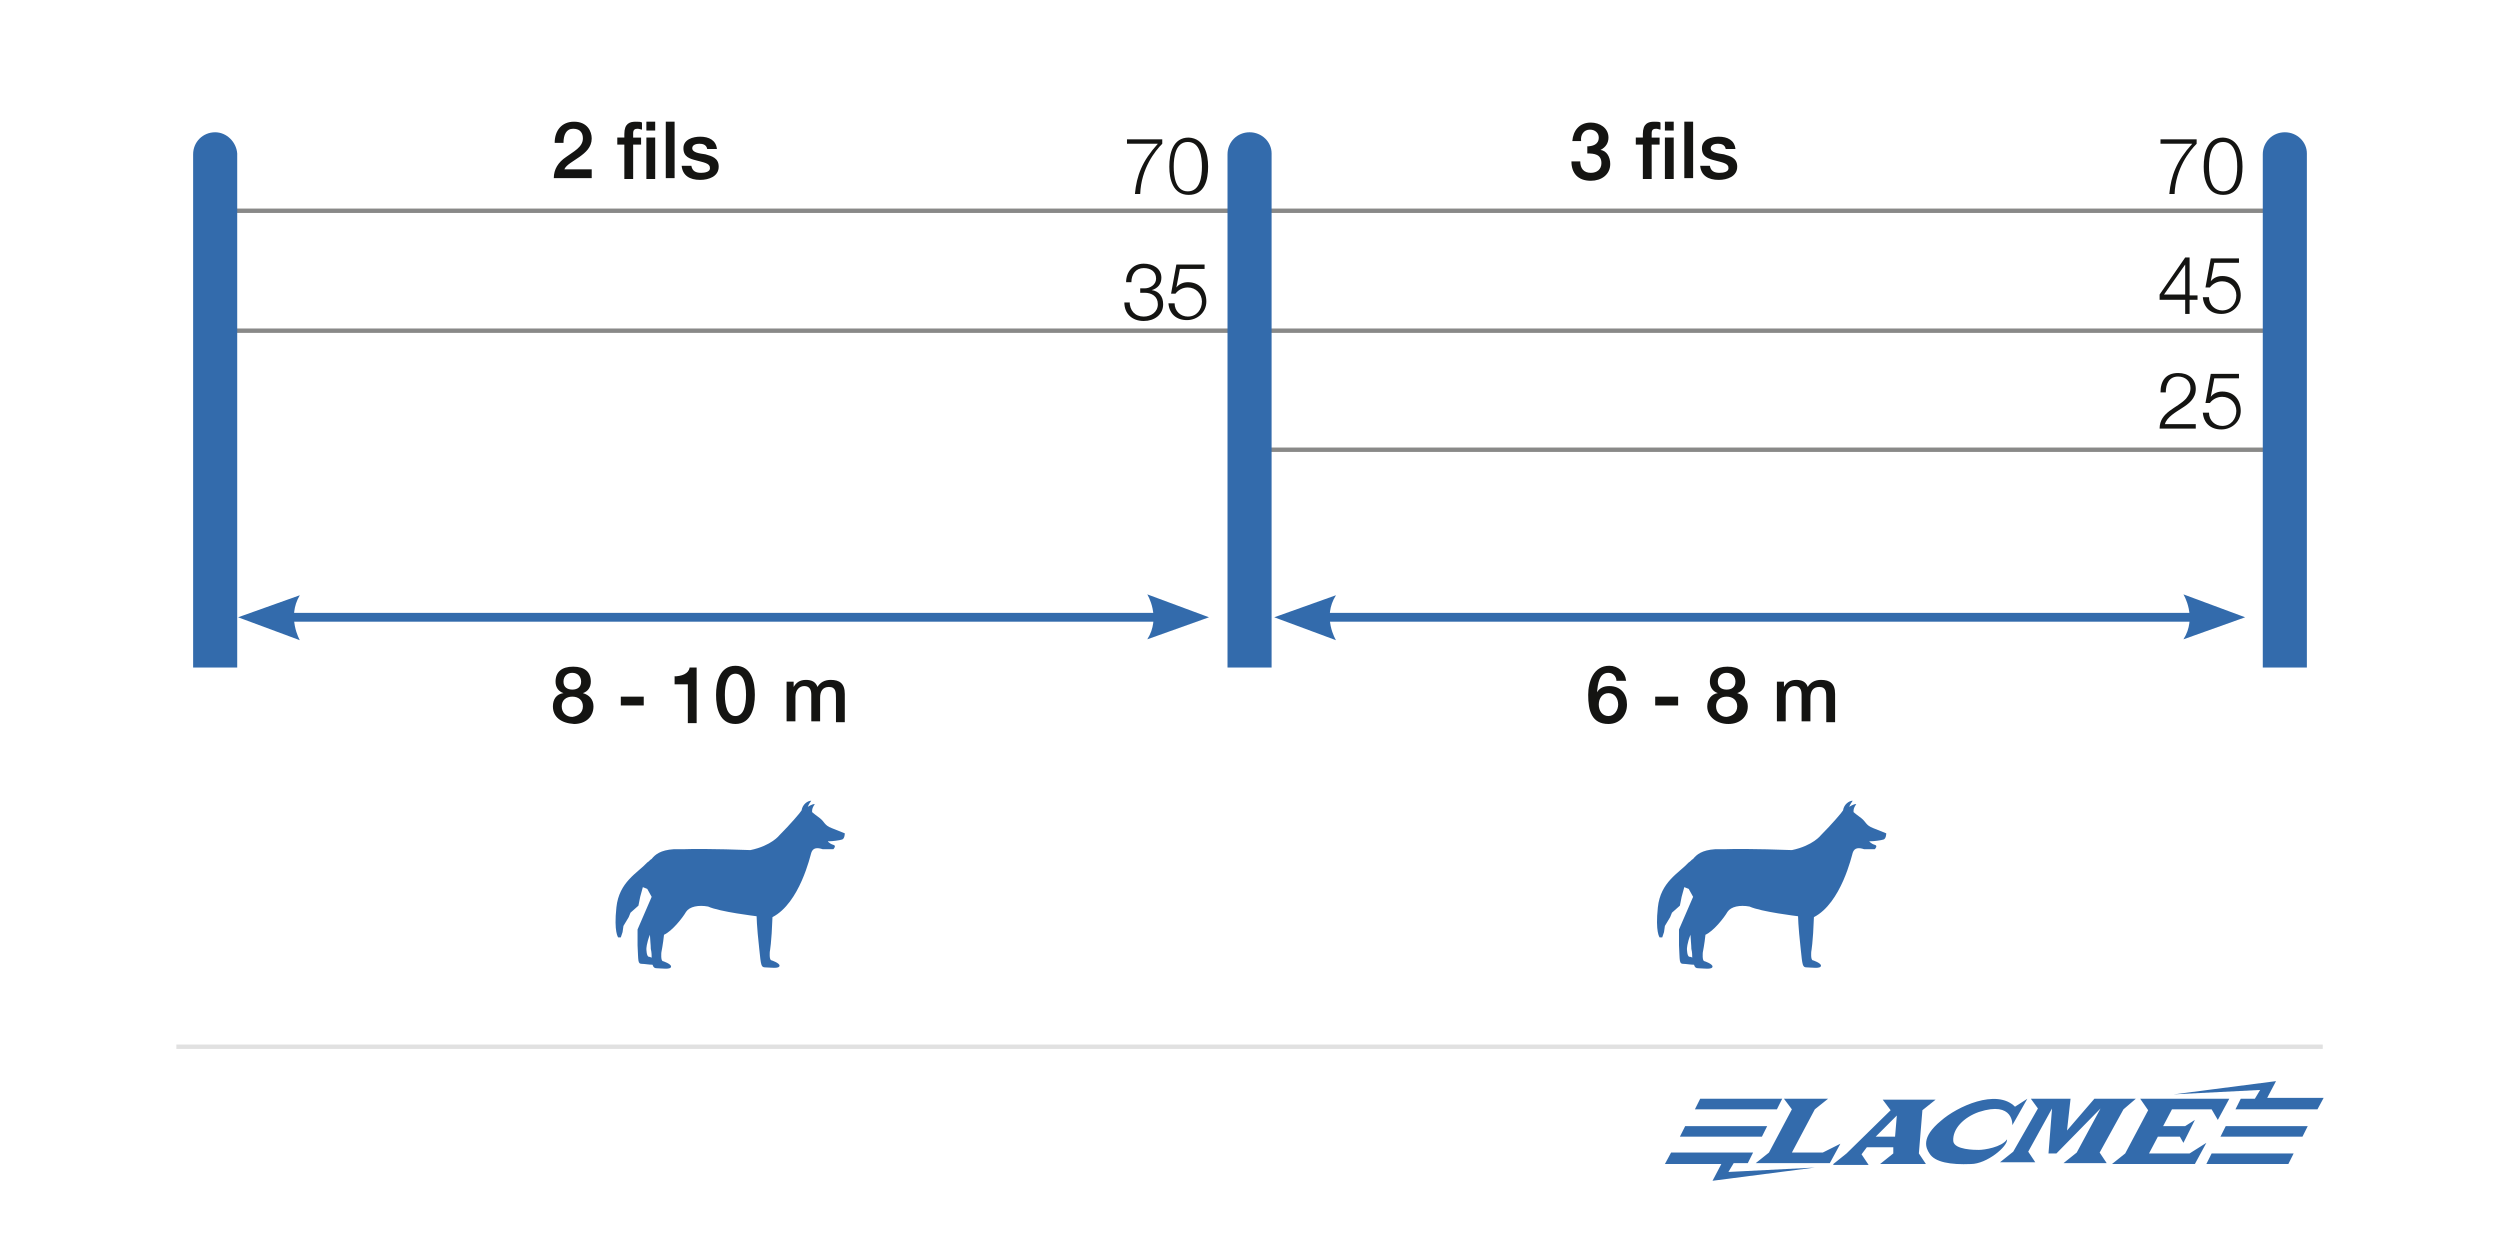 <?xml version="1.0" encoding="utf-8"?>
<!-- Generator: Adobe Illustrator 27.4.0, SVG Export Plug-In . SVG Version: 6.00 Build 0)  -->
<svg version="1.1" id="Calque_1" xmlns="http://www.w3.org/2000/svg" xmlns:xlink="http://www.w3.org/1999/xlink" x="0px" y="0px"
	 viewBox="0 0 283.5 141.7" enable-background="new 0 0 283.5 141.7" xml:space="preserve">
<g>
	<g>
		<g>
			<g opacity="0.5">
				<g>
					<line fill="none" stroke="#141412" stroke-width="0.5" x1="24.1" y1="23.9" x2="259.1" y2="23.9"/>
				</g>
			</g>
			<g opacity="0.5">
				<g>
					<line fill="none" stroke="#141412" stroke-width="0.5" x1="24.4" y1="37.5" x2="259.1" y2="37.5"/>
				</g>
			</g>
			<g opacity="0.5">
				<g>
					<line fill="none" stroke="#141412" stroke-width="0.5" x1="141.7" y1="51" x2="259.1" y2="51"/>
				</g>
			</g>
			<path fill="#336BAC" d="M24.4,15c-1.4,0-2.5,1.1-2.5,2.5v58.2h5V17.4C26.8,16.1,25.7,15,24.4,15"/>
			<path fill="#336BAC" d="M141.7,15c-1.4,0-2.5,1.1-2.5,2.5v58.2h5V17.4C144.2,16.1,143.1,15,141.7,15"/>
			<path fill="#336BAC" d="M259.1,15c-1.4,0-2.5,1.1-2.5,2.5v58.2h5V17.4C261.6,16.1,260.5,15,259.1,15"/>
		</g>
		<line fill="none" stroke="#336BAC" x1="32.5" y1="70" x2="131.6" y2="70"/>
		<g>
			<path fill="#336BAC" d="M27,70l7,2.6c0,0-1.5-2.6,0-5.1L27,70"/>
			<path fill="#336BAC" d="M137.1,70l-7-2.6c0,0,1.6,2.6,0,5.1L137.1,70"/>
		</g>
		<line fill="none" stroke="#336BAC" x1="150" y1="70" x2="249.1" y2="70"/>
		<g>
			<path fill="#336BAC" d="M144.5,70l7,2.6c0,0-1.6-2.6,0-5.1L144.5,70"/>
			<path fill="#336BAC" d="M254.6,70l-7-2.6c0,0,1.6,2.6,0,5.1L254.6,70"/>
		</g>
		<g>
			<path fill="#141412" d="M62.7,80.1c0-0.8,0.4-1.4,1.2-1.5v0c-0.6-0.2-0.9-0.7-0.9-1.3c0-1.1,0.7-1.7,2-1.7c1.3,0,2,0.6,2,1.7
				c0,0.6-0.3,1.1-0.9,1.3v0c0.7,0.2,1.2,0.7,1.2,1.5c0,1.2-0.9,2-2.2,2C63.6,82,62.7,81.3,62.7,80.1z M66.1,80.1
				c0-0.7-0.5-1.1-1.2-1.1c-0.7,0-1.2,0.4-1.2,1.1c0,0.7,0.5,1.2,1.2,1.2C65.6,81.2,66.1,80.8,66.1,80.1z M63.9,77.3
				c0,0.6,0.4,0.9,1,0.9c0.6,0,1-0.3,1-0.9c0-0.6-0.4-1-1-1C64.4,76.3,63.9,76.6,63.9,77.3z"/>
			<path fill="#141412" d="M70.4,79H73v1h-2.6V79z"/>
			<path fill="#141412" d="M76.4,76.7c0.9,0,1.7-0.3,1.8-1h0.8v6.3H78v-4.4h-1.5V76.7z"/>
			<path fill="#141412" d="M85.6,78.8c0,1.4-0.4,3.3-2.2,3.3s-2.2-1.8-2.2-3.3c0-1.4,0.4-3.3,2.2-3.3S85.6,77.3,85.6,78.8z
				 M84.6,78.8c0-1.3-0.3-2.4-1.2-2.4c-0.9,0-1.2,1.1-1.2,2.4c0,1.3,0.3,2.4,1.2,2.4C84.3,81.2,84.6,80.1,84.6,78.8z"/>
			<path fill="#141412" d="M89,77.3h1v0.6h0c0.3-0.5,0.7-0.8,1.4-0.8c0.6,0,1.1,0.2,1.3,0.8c0.3-0.5,0.8-0.8,1.5-0.8
				c1,0,1.6,0.4,1.6,1.6v3.2h-1v-2.7c0-0.7,0-1.3-0.8-1.3c-0.7,0-1,0.5-1,1.2v2.7h-1v-3c0-0.6-0.2-1-0.8-1c-0.5,0-1,0.4-1,1.2v2.8
				h-1V77.3z"/>
		</g>
		<g>
			<path fill="#141412" d="M183.3,77.2c0-0.5-0.4-0.9-0.9-0.9c-1.1,0-1.2,1.3-1.3,2.2l0,0c0.3-0.5,0.8-0.7,1.4-0.7
				c1.3,0,2,0.9,2,2.1c0,1.2-0.8,2.2-2.1,2.2c-1.9,0-2.3-1.5-2.3-3.3c0-1.5,0.6-3.3,2.4-3.3c1,0,1.8,0.7,1.9,1.7H183.3z M183.5,79.9
				c0-0.7-0.4-1.3-1.1-1.3c-0.7,0-1.1,0.6-1.1,1.3c0,0.7,0.4,1.3,1.1,1.3C183.1,81.2,183.5,80.5,183.5,79.9z"/>
			<path fill="#141412" d="M187.7,79h2.6v1h-2.6V79z"/>
			<path fill="#141412" d="M193.6,80.1c0-0.8,0.5-1.4,1.2-1.5v0c-0.6-0.2-0.9-0.7-0.9-1.3c0-1.1,0.7-1.7,2-1.7c1.3,0,2,0.6,2,1.7
				c0,0.6-0.3,1.1-0.9,1.3v0c0.7,0.2,1.2,0.7,1.2,1.5c0,1.2-0.9,2-2.2,2S193.6,81.3,193.6,80.1z M197,80.1c0-0.7-0.5-1.1-1.2-1.1
				c-0.7,0-1.2,0.4-1.2,1.1c0,0.7,0.5,1.2,1.2,1.2C196.5,81.2,197,80.8,197,80.1z M194.8,77.3c0,0.6,0.4,0.9,1,0.9s1-0.3,1-0.9
				c0-0.6-0.4-1-1-1C195.3,76.3,194.8,76.6,194.8,77.3z"/>
			<path fill="#141412" d="M201.3,77.3h1v0.6h0c0.3-0.5,0.7-0.8,1.4-0.8c0.6,0,1.1,0.2,1.3,0.8c0.3-0.5,0.8-0.8,1.5-0.8
				c1,0,1.6,0.4,1.6,1.6v3.2h-1v-2.7c0-0.7,0-1.3-0.8-1.3c-0.7,0-1,0.5-1,1.2v2.7h-1v-3c0-0.6-0.2-1-0.8-1c-0.5,0-1,0.4-1,1.2v2.8
				h-1V77.3z"/>
		</g>
		<path fill="#141412" d="M67.1,20.2h-4.3c0-1,0.5-1.8,1.4-2.4c0.8-0.6,1.9-1.1,1.9-2.1c0-0.5-0.2-1.1-1.1-1.1
			c-0.8,0-1.1,0.7-1.1,1.6h-1c0-1.4,0.8-2.4,2.2-2.4c1.5,0,2,1.1,2,1.9c0,1-0.7,1.6-1.4,2.1c-0.7,0.5-1.5,0.9-1.7,1.4h3.1V20.2z
			 M70,15.6h0.8v-0.4c0-1.2,0.6-1.4,1.3-1.4c0.3,0,0.6,0,0.7,0.1v0.8c-0.1,0-0.3-0.1-0.5-0.1c-0.3,0-0.5,0.1-0.5,0.5v0.5h0.9v0.8
			h-0.9v3.9h-1v-3.9H70V15.6z M73.3,13.8h1v1h-1V13.8z M73.3,15.6h1v4.7h-1V15.6z M75.5,13.8h1v6.4h-1V13.8z M78.4,18.8
			c0.1,0.6,0.5,0.8,1.1,0.8c0.4,0,1.1-0.1,1-0.6c0-0.5-0.8-0.6-1.5-0.8c-0.8-0.2-1.5-0.4-1.5-1.4c0-1,1.1-1.3,1.9-1.3
			c1,0,1.8,0.4,1.9,1.4h-1.1c-0.1-0.5-0.5-0.6-0.9-0.6c-0.3,0-0.8,0.1-0.8,0.5c0,0.5,0.8,0.6,1.5,0.7c0.7,0.2,1.5,0.4,1.5,1.4
			c0,1.1-1.1,1.5-2.1,1.5c-1.2,0-2-0.5-2.1-1.6H78.4z"/>
		<path fill="#141412" d="M179.9,16.6c0.7,0,1.4-0.2,1.4-1c0-0.5-0.4-0.9-1-0.9c-0.7,0-1.1,0.6-1,1.3h-1c0.1-1.2,0.8-2.1,2.1-2.1
			c1,0,2,0.6,2,1.7c0,0.6-0.3,1.1-0.9,1.4v0c0.7,0.1,1.1,0.8,1.1,1.6c0,1.2-1,1.9-2.2,1.9c-1.5,0-2.2-0.9-2.2-2.2h1
			c0,0.8,0.4,1.3,1.2,1.3c0.7,0,1.2-0.4,1.2-1.1c0-1-0.8-1.1-1.6-1.1V16.6z M185.5,15.6h0.8v-0.4c0-1.2,0.6-1.4,1.3-1.4
			c0.3,0,0.6,0,0.7,0.1v0.8c-0.1,0-0.3-0.1-0.5-0.1c-0.3,0-0.5,0.1-0.5,0.5v0.5h0.9v0.8h-0.9v3.9h-1v-3.9h-0.8V15.6z M188.8,13.8h1
			v1h-1V13.8z M188.8,15.6h1v4.7h-1V15.6z M191,13.8h1v6.4h-1V13.8z M193.9,18.8c0.1,0.6,0.5,0.8,1.1,0.8c0.4,0,1.1-0.1,1-0.6
			c0-0.5-0.8-0.6-1.5-0.8c-0.8-0.2-1.5-0.4-1.5-1.4c0-1,1.1-1.3,1.9-1.3c1,0,1.8,0.4,1.9,1.4h-1.1c-0.1-0.5-0.5-0.6-0.9-0.6
			c-0.3,0-0.8,0.1-0.8,0.5c0,0.5,0.8,0.6,1.5,0.7c0.7,0.2,1.5,0.4,1.5,1.4c0,1.1-1.1,1.5-2.1,1.5c-1.2,0-2-0.5-2.1-1.6H193.9z"/>
		<g>
			<path fill="#141412" d="M249.1,48.6h-4.2c0-1.9,2-2.3,3-3.4c0.3-0.4,0.5-0.7,0.5-1.2c0-0.8-0.6-1.3-1.4-1.3c-1,0-1.4,0.8-1.4,1.8
				h-0.6c0-1.3,0.6-2.2,2-2.2c1.1,0,2,0.6,2,1.8c0,1.1-0.8,1.7-1.6,2.2c-0.6,0.4-1.7,1-1.9,1.8h3.5V48.6z"/>
			<path fill="#141412" d="M250.5,46.8c0,0.9,0.7,1.5,1.5,1.5c1,0,1.6-0.8,1.6-1.7c0-0.9-0.7-1.6-1.6-1.6c-0.6,0-1.1,0.3-1.4,0.7
				h-0.5l0.6-3.3h3.2v0.5h-2.8l-0.4,2.1l0,0c0.3-0.4,0.8-0.6,1.3-0.6c1.3,0,2.1,0.9,2.1,2.2c0,1.2-1,2.1-2.2,2.1
				c-1.2,0-2-0.7-2.1-1.9H250.5z"/>
		</g>
		<g>
			<path fill="#141412" d="M244.9,33.4l2.9-4.2h0.5v4.3h0.9v0.5h-0.9v1.6h-0.5v-1.6h-2.9V33.4z M247.8,33.5V30h0l-2.4,3.4H247.8z"/>
			<path fill="#141412" d="M250.5,33.7c0,0.9,0.7,1.5,1.5,1.5c1,0,1.6-0.8,1.6-1.7c0-0.9-0.7-1.6-1.6-1.6c-0.6,0-1.1,0.3-1.4,0.7
				h-0.5l0.6-3.3h3.2v0.5h-2.8l-0.4,2.1l0,0c0.3-0.4,0.8-0.6,1.3-0.6c1.3,0,2.1,0.9,2.1,2.2c0,1.2-1,2.1-2.2,2.1
				c-1.2,0-2-0.7-2.1-1.9H250.5z"/>
		</g>
		<g>
			<path fill="#141412" d="M128.1,34.2c0,1,0.6,1.7,1.6,1.7c0.8,0,1.6-0.5,1.6-1.4c0-0.9-0.7-1.3-1.5-1.3h-0.5v-0.5h0.5
				c0.6,0,1.3-0.4,1.3-1.1c0-0.8-0.6-1.2-1.4-1.2c-0.9,0-1.4,0.7-1.4,1.6h-0.6c0-1.2,0.8-2.1,2-2.1c1,0,2,0.5,2,1.6
				c0,0.7-0.4,1.2-1.1,1.4v0c0.8,0.1,1.3,0.7,1.3,1.6c0,1.2-1,1.9-2.2,1.9c-1.3,0-2.2-0.8-2.2-2.1H128.1z"/>
			<path fill="#141412" d="M133.2,34.4c0,0.9,0.7,1.5,1.5,1.5c1,0,1.6-0.8,1.6-1.7c0-0.9-0.7-1.6-1.6-1.6c-0.6,0-1.1,0.3-1.4,0.7
				h-0.5l0.6-3.3h3.2v0.5h-2.8l-0.4,2.1l0,0c0.3-0.4,0.8-0.6,1.3-0.6c1.3,0,2.1,0.9,2.1,2.2c0,1.2-1,2.1-2.2,2.1
				c-1.2,0-2-0.7-2.1-1.9H133.2z"/>
		</g>
		<g>
			<path fill="#141412" d="M245,15.8h4.1v0.5c-0.8,0.8-2.4,2.8-2.5,5.7h-0.6c0.2-2.1,0.8-3.7,2.6-5.7H245V15.8z"/>
			<path fill="#141412" d="M254.3,18.9c0,1.5-0.4,3.2-2.2,3.2c-1.8,0-2.2-1.8-2.2-3.2c0-1.5,0.4-3.3,2.2-3.3
				C253.9,15.7,254.3,17.5,254.3,18.9z M250.5,18.9c0,1.1,0.2,2.8,1.6,2.8s1.6-1.7,1.6-2.8c0-1.1-0.2-2.8-1.6-2.8
				S250.5,17.8,250.5,18.9z"/>
		</g>
		<g>
			<path fill="#141412" d="M127.7,15.8h4.1v0.5c-0.8,0.8-2.4,2.8-2.5,5.7h-0.6c0.2-2.1,0.8-3.7,2.6-5.7h-3.5V15.8z"/>
			<path fill="#141412" d="M137,18.9c0,1.5-0.4,3.2-2.2,3.2c-1.8,0-2.2-1.8-2.2-3.2c0-1.5,0.4-3.3,2.2-3.3
				C136.6,15.7,137,17.5,137,18.9z M133.1,18.9c0,1.1,0.2,2.8,1.6,2.8s1.6-1.7,1.6-2.8c0-1.1-0.2-2.8-1.6-2.8S133.1,17.8,133.1,18.9
				z"/>
		</g>
		<g>
			<path fill="#336BAC" d="M73.6,108.5c-0.3,0-0.3-0.9-0.3-0.9s0-0.6,0.4-1.6c0,0.3,0.1,1.2,0.1,1.6c0.1,0.4,0.1,0.8,0.1,1
				C73.7,108.5,73.6,108.5,73.6,108.5 M95.5,95.2c0.3-0.1,0.3-0.7,0.3-0.7s-1-0.4-1.5-0.6c-0.8-0.3-0.8-0.7-1.3-1.1
				c-0.3-0.2-0.9-0.7-0.9-0.7s-0.1-0.4,0.3-0.9c-0.2-0.1-0.8,0.3-0.8,0.3s0.1-0.3,0.4-0.7c-0.4,0-1,0.4-1.1,1.1
				c-0.1,0.2-1.3,1.6-2.5,2.8c0,0-0.9,1.2-3.3,1.7c0,0-5-0.2-7.6-0.1c0,0-0.9,0-1.1,0c-1.5,0.1-2.1,0.6-2.5,1.1
				c-0.2,0.1-0.3,0.3-0.5,0.4c-1.1,1.2-3.2,2.2-3.5,5.1c-0.3,2.8,0.2,3.4,0.2,3.4l0.3,0l0.2-0.6l0.1-0.7l0.6-1l0.2-0.5l0.9-0.8
				l0.2-1l0.3-1.1l0.5,0.2l0.5,0.9l-1.6,3.7c0,0,0,0.5,0,1.1c0,0.1,0,0.1,0,0.2c0,0,0,0.1,0,0.1l0,0c0,0.1,0,0.2,0,0.4
				c0.1,1.8,0,2.1,0.5,2.1c0.3,0,0.8,0.1,1.2,0.1c0.1,0.3,0.2,0.4,0.5,0.4c0.5,0,1.6,0.2,1.6-0.2c0-0.3-0.9-0.6-0.9-0.6
				c-0.3,0-0.2-1-0.2-1s0.2-1,0.3-2c0.9-0.4,2.1-1.9,2.5-2.6c0.4-0.6,1.4-0.8,2.5-0.6c1.3,0.6,5.5,1.1,5.5,1.1s0,1,0.3,3.7
				c0.2,1.9,0.2,2.1,0.7,2.1c0.5,0,1.6,0.2,1.6-0.2c0-0.3-0.9-0.6-0.9-0.6c-0.3,0-0.2-1-0.2-1s0.2-1,0.3-3.9c3.1-1.6,4.3-7,4.4-7.3
				c0.2-0.6,0.7-0.6,1.3-0.4l1.2,0c0,0,0.4-0.4,0-0.5c-0.4-0.1-0.8-0.5-0.5-0.4C94.4,95.4,95.2,95.3,95.5,95.2"/>
			<path fill="#336BAC" d="M191.6,108.5c-0.3,0-0.3-0.9-0.3-0.9s0-0.6,0.4-1.6c0,0.3,0.1,1.2,0.1,1.6c0.1,0.4,0.1,0.8,0.1,1
				C191.8,108.5,191.6,108.5,191.6,108.5 M213.6,95.2c0.3-0.1,0.3-0.7,0.3-0.7s-1-0.4-1.5-0.6c-0.8-0.3-0.8-0.7-1.3-1.1
				c-0.3-0.2-0.9-0.7-0.9-0.7s-0.1-0.4,0.3-0.9c-0.2-0.1-0.8,0.3-0.8,0.3s0.1-0.3,0.4-0.7c-0.4,0-1,0.4-1.1,1.1
				c-0.1,0.2-1.3,1.6-2.5,2.8c0,0-0.9,1.2-3.3,1.7c0,0-5-0.2-7.6-0.1c0,0-0.9,0-1.1,0c-1.5,0.1-2.1,0.6-2.5,1.1
				c-0.2,0.1-0.3,0.3-0.5,0.4c-1.1,1.2-3.2,2.2-3.5,5.1c-0.3,2.8,0.2,3.4,0.2,3.4l0.3,0l0.2-0.6l0.1-0.7l0.6-1l0.2-0.5l0.9-0.8
				l0.2-1l0.3-1.1l0.5,0.2l0.5,0.9l-1.6,3.7c0,0,0,0.5,0,1.1c0,0.1,0,0.1,0,0.2c0,0,0,0.1,0,0.1l0,0c0,0.1,0,0.2,0,0.4
				c0.1,1.8,0,2.1,0.5,2.1c0.3,0,0.8,0.1,1.2,0.1c0.1,0.3,0.2,0.4,0.5,0.4c0.5,0,1.6,0.2,1.6-0.2c0-0.3-0.9-0.6-0.9-0.6
				c-0.3,0-0.2-1-0.2-1s0.2-1,0.3-2c0.9-0.4,2.1-1.9,2.5-2.6c0.4-0.6,1.4-0.8,2.5-0.6c1.3,0.6,5.5,1.1,5.5,1.1s0,1,0.3,3.7
				c0.2,1.9,0.2,2.1,0.7,2.1c0.5,0,1.6,0.2,1.6-0.2c0-0.3-0.9-0.6-0.9-0.6c-0.3,0-0.2-1-0.2-1s0.2-1,0.3-3.9c3.1-1.6,4.3-7,4.4-7.3
				c0.2-0.6,0.7-0.6,1.3-0.4l1.2,0c0,0,0.4-0.4,0-0.5c-0.4-0.1-0.8-0.5-0.5-0.4C212.5,95.4,213.3,95.3,213.6,95.2"/>
		</g>
	</g>
</g>
<g>
	<g>
		<g>
			<path fill-rule="evenodd" clip-rule="evenodd" fill="#336BAC" d="M207.9,132l1.5-1.2l5-4.9l-0.9-1.2l6,0l-1.5,1.2l-0.4,4.9
				l0.8,1.2h-5.2l1.5-1.2l0-0.7h-3l-0.6,0.8l0.8,1.2H207.9z M212.7,128.9l2.4-2.4l-0.2,2.4H212.7z M259.5,132h-9.3l0.6-1.2h9.3
				L259.5,132z M261.1,128.9h-9.3l0.6-1.2h9.3L261.1,128.9z M262.8,125.8h-9.3l0.6-1.2h1.6l0.6-1l-9.8,0.5l11.6-1.5l-1,1.9h6.4
				L262.8,125.8z M242.7,124.6l10.1,0l-1.3,2.4l-0.7-1.2l-4.5,0l-1,1.9l2.5,0l1.1-0.7l-1.3,2.6l-0.4-0.7h-2.5l-1,1.9l4.6,0l1.9-1.2
				l-1.3,2.4l-9.4,0l1.5-1.2l2.6-4.9L242.7,124.6z M230.3,124.6l4.5,0l-0.4,3.6l3.1-3.6l4.7,0l-1.4,1.2l-2.7,4.9l0.8,1.2h-4.9
				l1.5-1.2l2.7-5l-5,5.1h-0.9l0.4-5.1l-2.7,4.9l0.8,1.2l-4,0l1.5-1.2l2.8-4.9L230.3,124.6z M228.2,127.6l1.7-3l-1.4,0.9
				c-2.1-2.1-6.6,0-8.4,1.6c-2.3,1.9-1.7,3.1-1.3,3.7c0.6,1,2.4,1.3,4.7,1.2c1.8,0,4.2-2,4.1-2.8c-0.6,0.9-2.6,1.2-3.2,1.2
				c-0.4,0-2.8,0-2.9-1c-0.1-1.4,1.2-2.7,2.9-3.3C228.4,124.8,228.2,127.6,228.2,127.6 M202.3,124.6h5l-1.5,1.2l-2.6,4.9h3.5l2-1
				l-1.2,2.2h-8.4l1.5-1.2l2.6-4.9L202.3,124.6z M192.8,124.6h9.3l-0.6,1.2h-9.3L192.8,124.6z M191.1,127.7h9.3l-0.6,1.2h-9.3
				L191.1,127.7z M189.5,130.7h9.3l-0.6,1.2h-1.6l-0.6,1l9.8-0.5l-11.6,1.5l1-1.9h-6.4L189.5,130.7z"/>
		</g>
	</g>
</g>
<line fill="none" stroke="#E1E1E1" stroke-width="0.5" x1="263.4" y1="118.7" x2="20" y2="118.7"/>
</svg>
